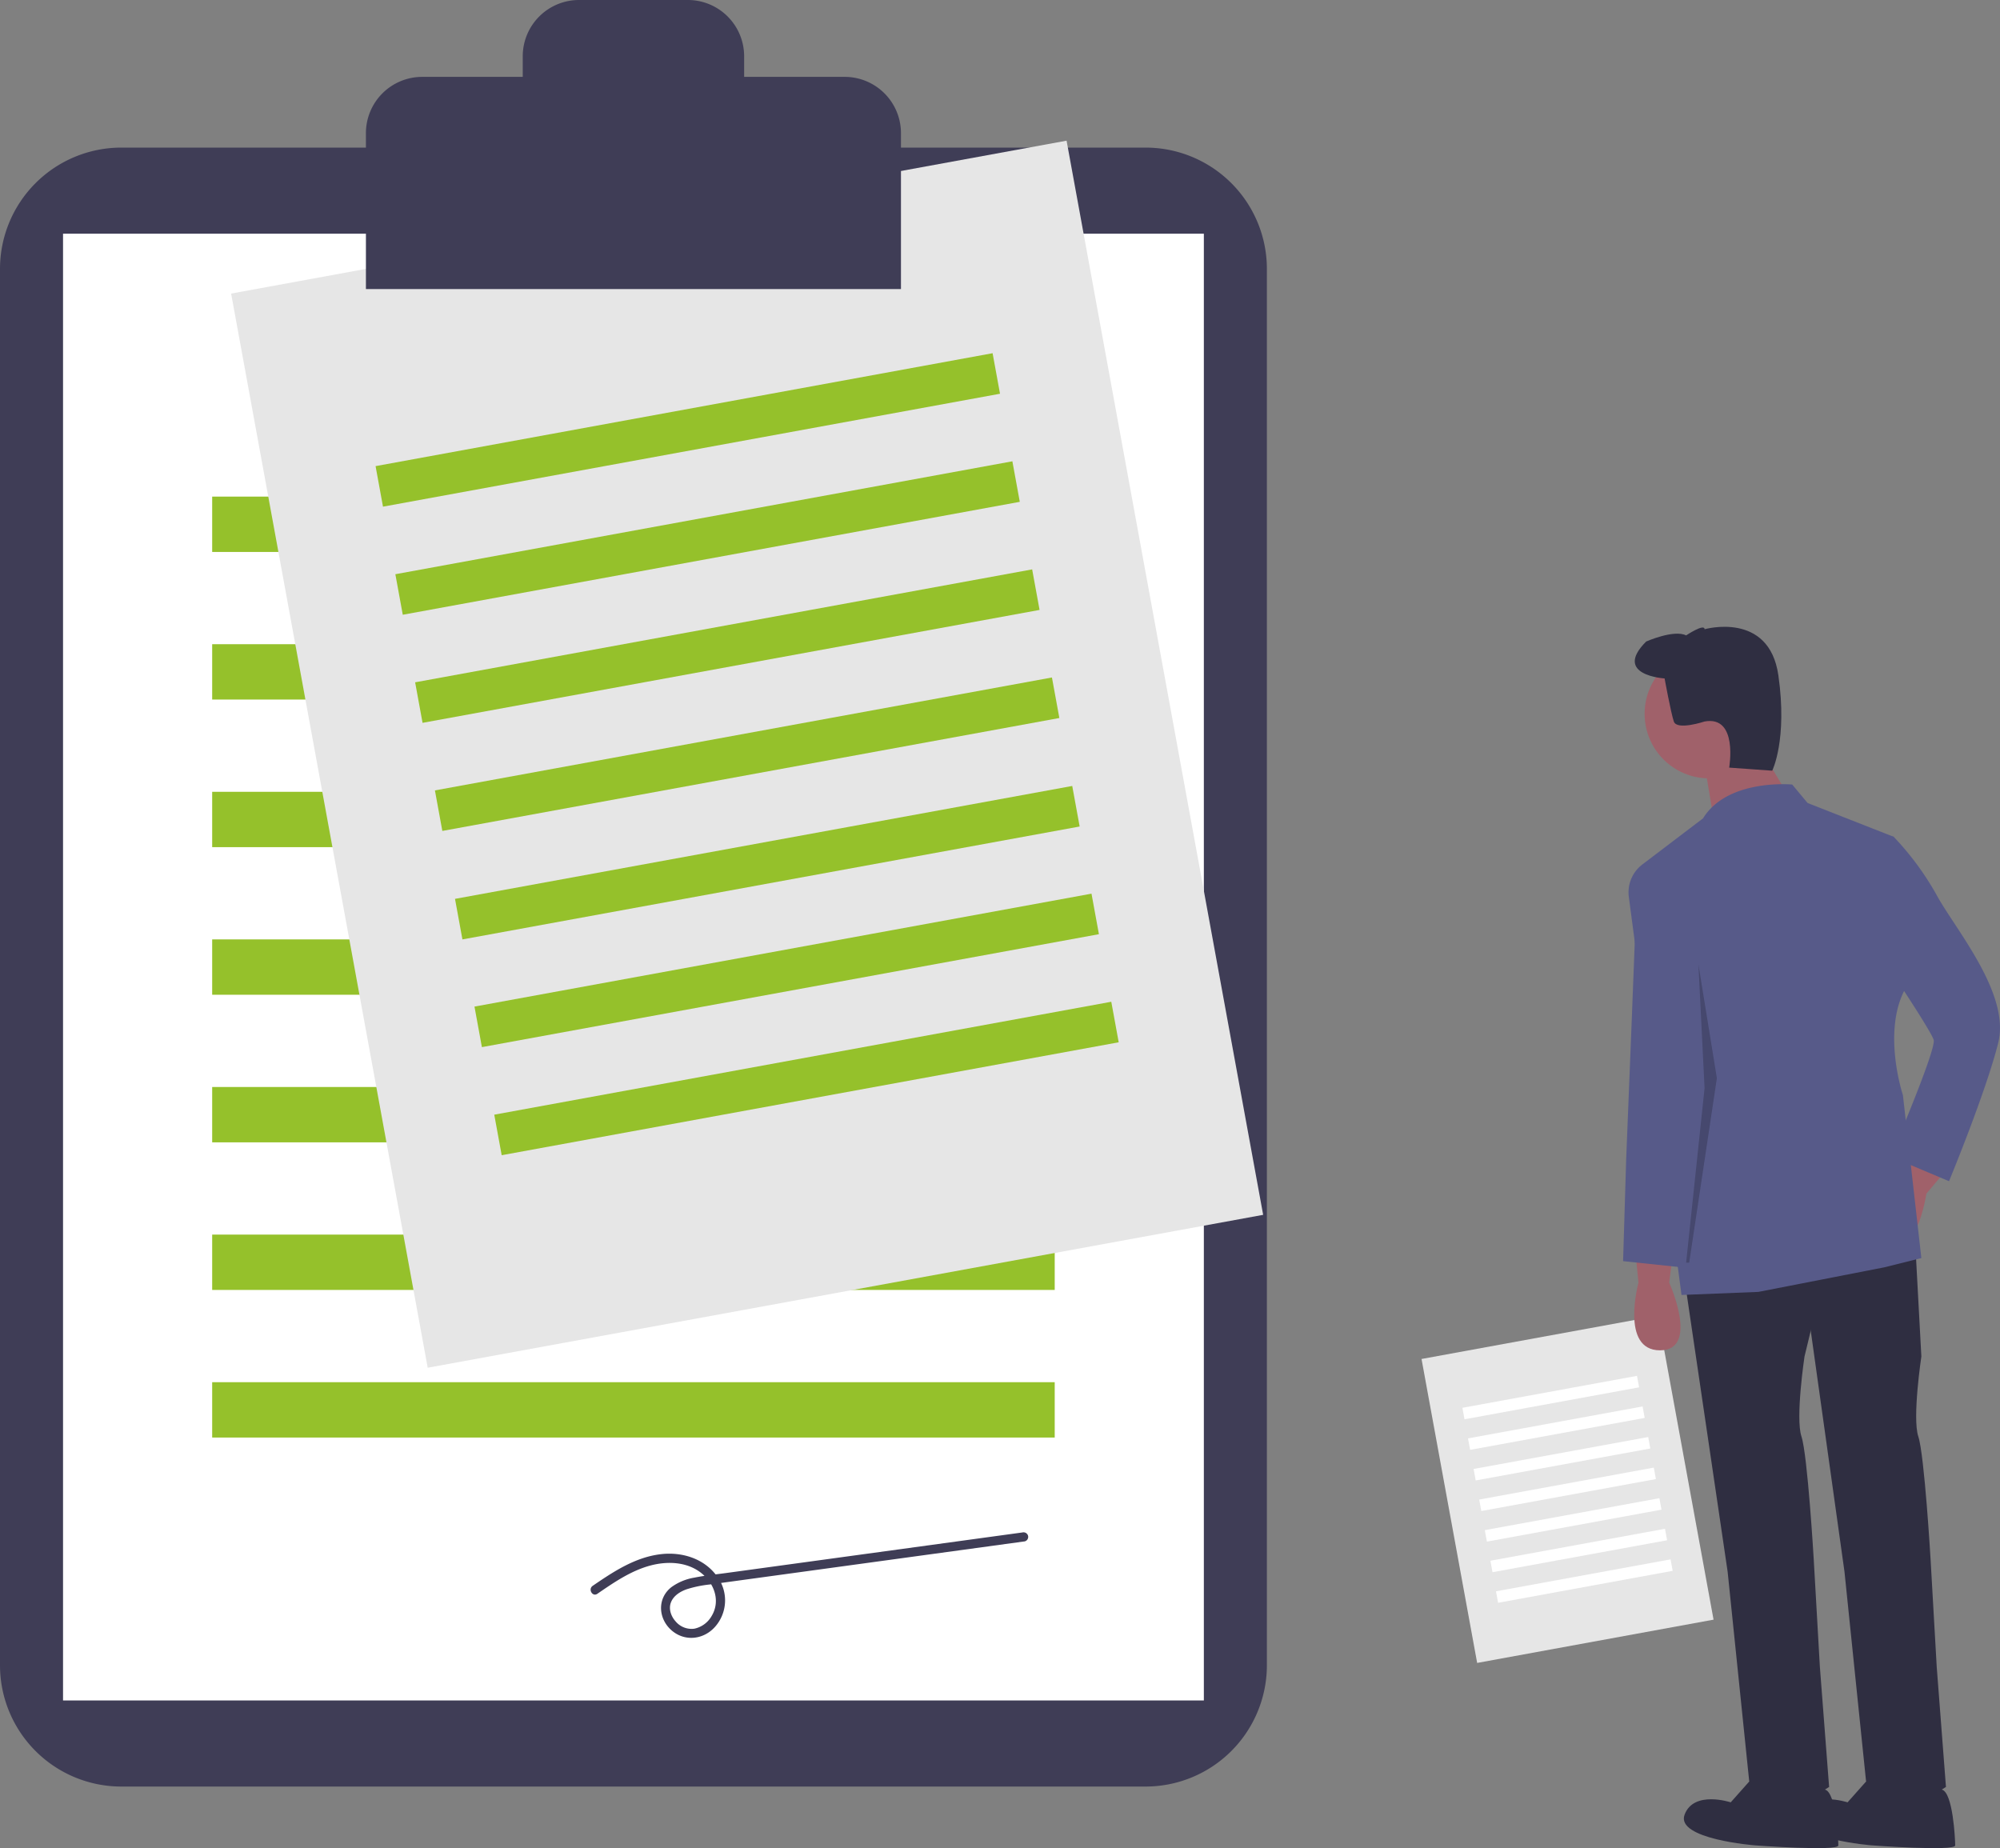 <?xml version="1.0" encoding="UTF-8"?> <svg xmlns="http://www.w3.org/2000/svg" id="a79c70b2-3a32-4f99-833c-b78d151fe0d8" data-name="Layer 1" width="790.523" height="730.492" viewBox="0 0 790.523 730.492"><rect x="0" y="0" width="790.523" height="730.492" fill="#808080" stroke="none"/> <title>contract</title> <path d="M252.652,143.094a47.968,47.968,0,0,0-47.913,47.913V742.997a47.968,47.968,0,0,0,47.913,47.913H657.577a47.968,47.968,0,0,0,47.913-47.913V191.007A47.968,47.968,0,0,0,657.577,143.094Z" transform="translate(-204.739 -84.754)" fill="#3f3d56"></path> <rect x="24.916" y="92.371" width="450.919" height="579.753" fill="#fff"></rect> <rect x="83.864" y="196.289" width="333.024" height="21.877" fill="#95c12b"></rect> <rect x="83.864" y="254.629" width="333.024" height="21.877" fill="#95c12b"></rect> <rect x="83.864" y="312.969" width="333.024" height="21.877" fill="#95c12b"></rect> <rect x="83.864" y="371.309" width="333.024" height="21.877" fill="#95c12b"></rect> <rect x="83.864" y="429.649" width="333.024" height="21.877" fill="#95c12b"></rect> <rect x="83.864" y="487.989" width="333.024" height="21.877" fill="#95c12b"></rect> <rect x="83.864" y="546.329" width="333.024" height="21.877" fill="#95c12b"></rect> <rect x="332.197" y="167.055" width="335.708" height="431.624" transform="translate(-265.491 11.516) rotate(-10.371)" fill="#e6e6e6"></rect> <rect x="352.627" y="246.551" width="247.935" height="16.288" transform="translate(-242.801 5.2) rotate(-10.371)" fill="#95c12b"></rect> <rect x="360.446" y="289.275" width="247.935" height="16.288" transform="translate(-250.365 7.305) rotate(-10.371)" fill="#95c12b"></rect> <rect x="368.264" y="331.999" width="247.935" height="16.288" transform="translate(-257.928 9.411) rotate(-10.371)" fill="#95c12b"></rect> <rect x="376.083" y="374.724" width="247.935" height="16.288" transform="translate(-265.491 11.516) rotate(-10.371)" fill="#95c12b"></rect> <rect x="383.902" y="417.448" width="247.935" height="16.288" transform="matrix(0.984, -0.18, 0.18, 0.984, -273.054, 13.621)" fill="#95c12b"></rect> <rect x="391.72" y="460.173" width="247.935" height="16.288" transform="translate(-280.618 15.727) rotate(-10.371)" fill="#95c12b"></rect> <rect x="399.539" y="502.897" width="247.935" height="16.288" transform="translate(-288.181 17.832) rotate(-10.371)" fill="#95c12b"></rect> <rect x="776.829" y="612.368" width="94.99" height="122.13" transform="translate(-312.499 74.636) rotate(-10.371)" fill="#e6e6e6"></rect> <rect x="782.61" y="634.862" width="70.154" height="4.609" transform="translate(-306.079 72.849) rotate(-10.371)" fill="#fff"></rect> <rect x="784.823" y="646.951" width="70.154" height="4.609" transform="translate(-308.219 73.445) rotate(-10.371)" fill="#fff"></rect> <rect x="787.035" y="659.04" width="70.154" height="4.609" transform="translate(-310.359 74.04) rotate(-10.371)" fill="#fff"></rect> <rect x="789.247" y="671.129" width="70.154" height="4.609" transform="translate(-312.499 74.636) rotate(-10.371)" fill="#fff"></rect> <rect x="791.46" y="683.218" width="70.154" height="4.609" transform="translate(-314.639 75.232) rotate(-10.371)" fill="#fff"></rect> <rect x="793.672" y="695.307" width="70.154" height="4.609" transform="translate(-316.779 75.828) rotate(-10.371)" fill="#fff"></rect> <rect x="795.884" y="707.396" width="70.154" height="4.609" transform="translate(-318.92 76.423) rotate(-10.371)" fill="#fff"></rect> <path d="M538.604,115.139H498.869v-8.135a22.251,22.251,0,0,0-22.251-22.251H433.61A22.251,22.251,0,0,0,411.359,107.005v8.135H371.624a22.251,22.251,0,0,0-22.251,22.251V199.003H560.855V137.39A22.251,22.251,0,0,0,538.604,115.139Z" transform="translate(-204.739 -84.754)" fill="#3f3d56"></path> <path d="M440.85,714.719c6.57-4.496,13.322-9.172,21.124-11.216,7.118-1.865,15.292-1.371,20.922,3.841,4.544,4.206,6.462,10.671,3.096,16.205a10.298,10.298,0,0,1-6.822,4.964,8.219,8.219,0,0,1-7.389-2.887c-1.765-1.95-2.821-4.833-1.883-7.404.986-2.703,3.625-4.357,6.216-5.279a46.004,46.004,0,0,1,9.27-1.915l12.892-1.765,52.769-7.224,58.765-8.045a1.836,1.836,0,0,0,1.273-2.243,1.87,1.87,0,0,0-2.243-1.273L491.909,706.485c-4.229.579-8.519.994-12.704,1.844a21.363,21.363,0,0,0-9.122,3.789c-5.601,4.435-5.201,12.279-.047,16.918,5.218,4.697,12.784,3.888,17.363-1.299a15.743,15.743,0,0,0,1.194-19.291c-4.999-7.537-14.107-10.433-22.81-9.364-10.065,1.236-18.598,6.894-26.773,12.489-1.925,1.317-.103,4.478,1.84,3.148Z" transform="translate(-204.739 -84.754)" fill="#3f3d56"></path> <path d="M851.145,579.591l1.215,12.154s-7.292,26.739,8.508,26.739,3.646-26.739,3.646-26.739l1.215-9.723Z" transform="translate(-204.739 -84.754)" fill="#a0616a"></path> <path d="M961.54,539.098,955.963,549.965s-20.639,18.498-7.369,27.075,17.577-20.477,17.577-20.477l6.299-7.506Z" transform="translate(-204.739 -84.754)" fill="#a0616a"></path> <path d="M870.591,590.529l17.016,115.464,8.508,82.648s7.292,18.231,31.601,2.431l-3.646-47.401-2.431-42.539s-2.431-41.324-4.862-48.617,1.215-31.601,1.215-31.601l9.723-40.109Z" transform="translate(-204.739 -84.754)" fill="#2f2e41"></path> <path d="M898.546,786.211l-9.723,10.939s-14.585-4.862-18.231,4.862,27.955,12.154,27.955,12.154,32.816,2.431,32.816,0-.879-21.022-5.301-22.057S898.546,786.211,898.546,786.211Z" transform="translate(-204.739 -84.754)" fill="#2f2e41"></path> <path d="M916.777,584.452l17.016,121.541,8.508,82.648s7.292,18.231,31.601,2.431l-3.646-47.401-2.431-42.539s-2.431-41.324-4.862-48.617,1.215-31.601,1.215-31.601l-2.431-44.97Z" transform="translate(-204.739 -84.754)" fill="#2f2e41"></path> <path d="M944.732,786.211l-9.723,10.939s-14.585-4.862-18.231,4.862,27.955,12.154,27.955,12.154,32.816,2.431,32.816,0-.879-21.022-5.301-22.057S944.732,786.211,944.732,786.211Z" transform="translate(-204.739 -84.754)" fill="#2f2e41"></path> <circle cx="675.576" cy="282.139" r="25.524" fill="#a0616a"></circle> <polygon points="694.415 293.685 705.354 311.917 677.399 324.071 673.753 302.193 694.415 293.685" fill="#a0616a"></polygon> <path d="M913.131,394.848s-25.524-2.431-35.247,13.37L853.894,426.449a13.829,13.829,0,0,0-5.342,12.824L869.376,596.606l30.385-1.215,49.832-9.723,14.585-3.646-7.292-64.417s-8.508-25.524,1.215-42.539l-4.862-59.555L919.208,402.14Z" transform="translate(-204.739 -84.754)" fill="#575a89"></path> <path d="M856.006,431.31l-1.823-3.039s-2.431,0-2.431,4.862-4.254,109.995-4.254,109.995l-1.215,40.109,23.093,2.431,8.508-75.356-3.646-49.832Z" transform="translate(-204.739 -84.754)" fill="#575a89"></path> <path d="M936.224,413.079l17.016,2.431a112.949,112.949,0,0,1,17.016,23.093c7.292,13.37,29.17,38.893,24.308,58.34S975.117,551.636,975.117,551.636l-23.093-9.723s18.231-42.539,17.016-46.186-15.8-25.524-15.8-25.524Z" transform="translate(-204.739 -84.754)" fill="#575a89"></path> <path d="M862.691,352.916s-20.662-1.215-7.292-14.585c0,0,10.939-4.862,15.8-2.431,0,0,7.292-4.862,7.292-2.431,0,0,25.524-7.292,29.17,18.231s-2.431,37.678-2.431,37.678l-17.016-1.215s3.646-20.662-9.723-18.231c0,0-10.939,3.646-12.154,0S862.691,352.916,862.691,352.916Z" transform="translate(-204.739 -84.754)" fill="#2f2e41"></path> <polygon points="667.676 499.09 678.615 426.166 671.322 381.195 673.753 430.109 666.461 499.09 667.676 499.09" opacity="0.2"></polygon> </svg> 